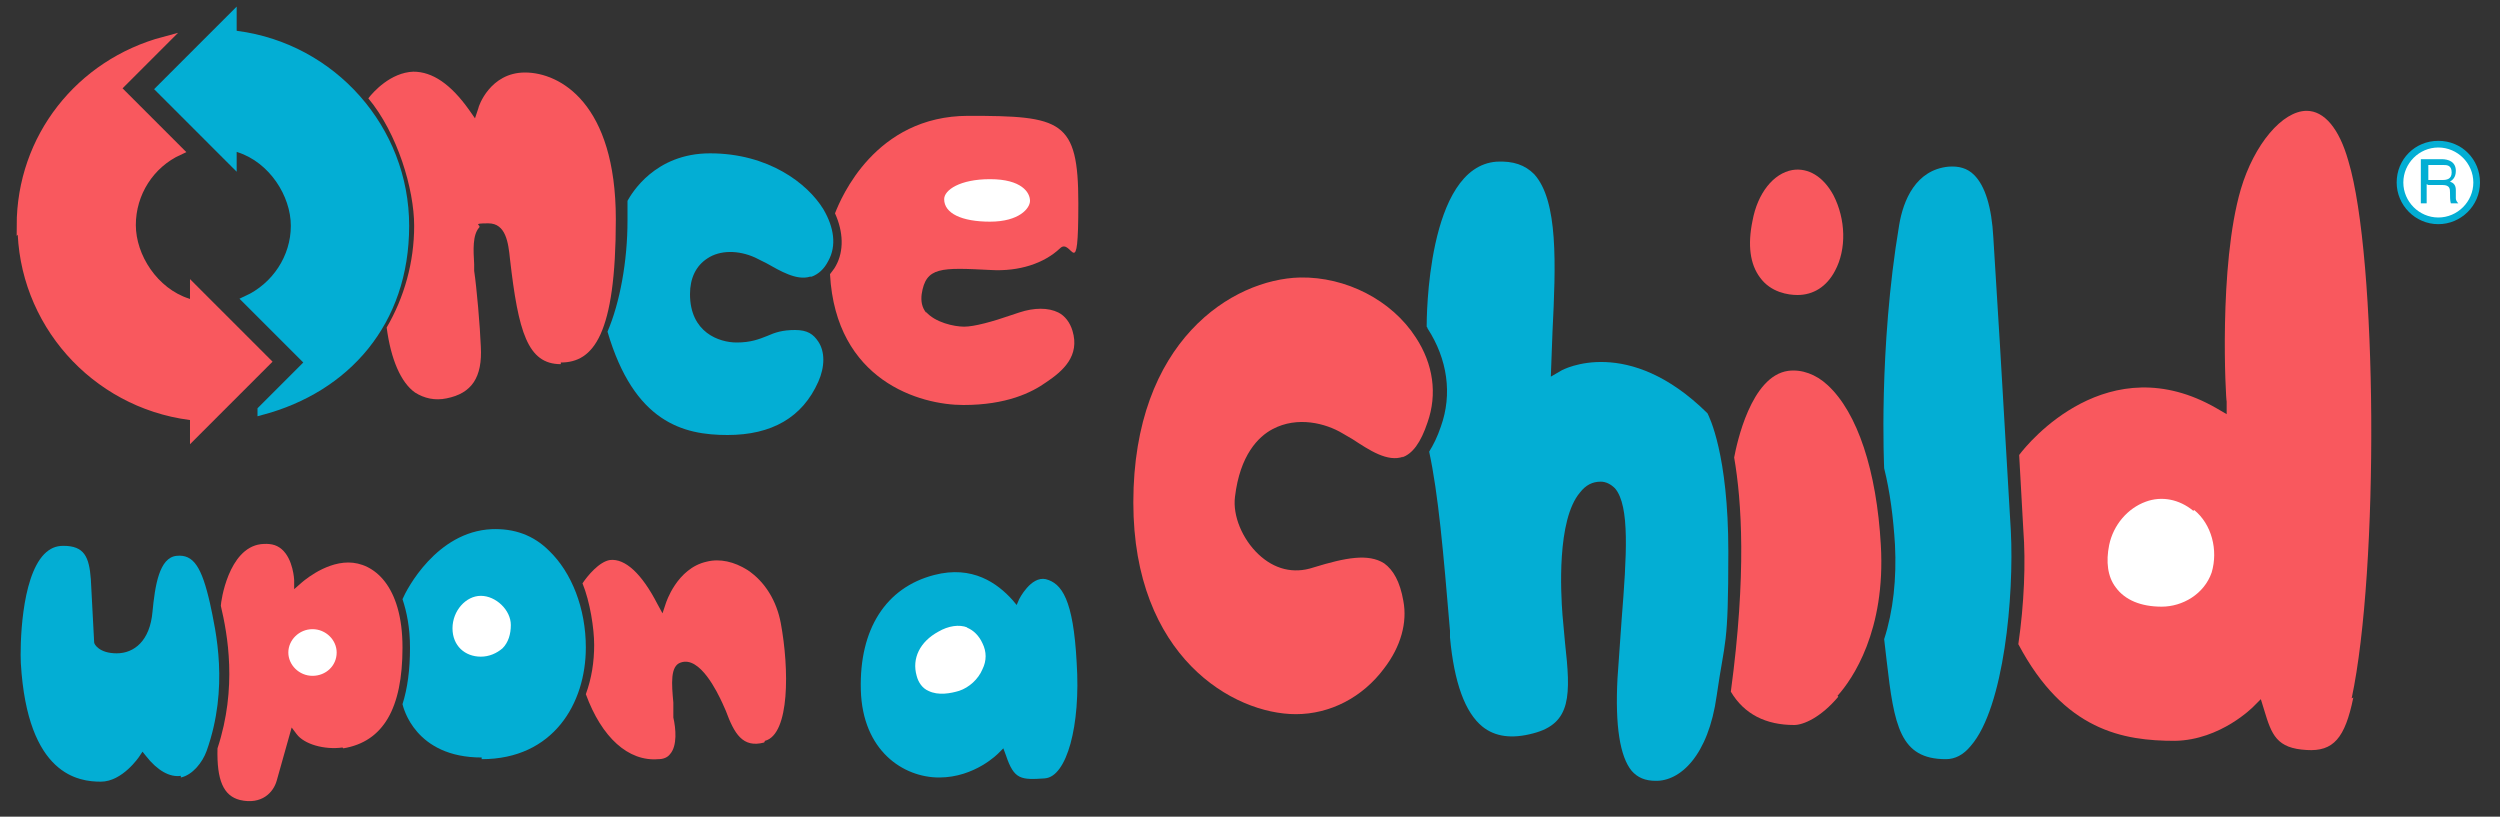 <?xml version="1.0" encoding="UTF-8"?>
<svg id="Layer_1" xmlns="http://www.w3.org/2000/svg" version="1.1" viewBox="0 0 300 98">
  <rect x="0" y="0" width="300" height="98" fill="#333333" stroke="none"/>
  <!-- Generator: Adobe Illustrator 29.4.0, SVG Export Plug-In . SVG Version: 2.1.0 Build 152)  -->
  <defs>
    <style>
      .st0 {
        fill: #fff;
      }

      .st0, .st1, .st2, .st3, .st4 {
        fill-rule: evenodd;
      }

      .st1 {
        stroke: #03aed4;
      }

      .st1, .st3 {
        fill: #03aed4;
      }

      .st1, .st4 {
        stroke-miterlimit: 10;
      }

      .st2, .st4 {
        fill: #f9585e;
      }

      .st4 {
        stroke: #f9585e;
      }
    </style>
  </defs>
  <g>
    <path class="st4" d="M2.5,27.1c0-10.6,7.1-19.5,17.2-22.2-1.9,1.9-5.7,5.7-5.7,5.7,0,0,6.5,6.5,7.5,7.5-3.5,1.6-5.7,5.1-5.7,8.9s2.7,8,6.7,9.3l.8.3v-1.9c1.6,1.6,8,8,8.7,8.7-.7.7-7.1,7.1-8.7,8.7v-2.2h-.5c-11.5-1.5-20.2-11.3-20.2-22.9Z"/>
    <path class="st1" d="M31.4,49.2c1.9-1.9,5.7-5.7,5.7-5.7,0,0-6.5-6.5-7.5-7.5,3.5-1.6,5.8-5.1,5.8-8.9s-2.7-8-6.7-9.3l-.8-.3v1.9c-1.6-1.6-8-8-8.7-8.7.7-.7,7.1-7.1,8.7-8.7v2.2h.5c11.5,1.5,20.2,11.3,20.2,22.9s-7.1,19.5-17.2,22.2Z"/>
    <path class="st2" d="M67.3,43.7c-4,0-5.1-3.9-6.1-12.6-.2-2-.5-4.3-2.6-4.3s-.8.2-1.1.5c-.8.9-.7,2.7-.6,4.4v.8c.3,2,.7,6.6.8,9.1.2,3.7-1.1,5.6-4.1,6.2-1.4.3-2.7,0-3.8-.7-1.7-1.2-2.9-4-3.4-7.8,2.1-3.6,3.3-7.8,3.3-12.2s-2-11.1-5.5-15.3c.6-.8,2.7-3.1,5.4-3.2,2.3,0,4.5,1.5,6.7,4.6l.7,1,.4-1.2c0-.2,1.4-4.3,5.6-4.3s10.9,3.7,10.9,17.6-2.7,17.2-6.6,17.2Z"/>
    <path class="st3" d="M97.2,33.2c-1.6.5-3.6-.7-5.2-1.6l-1.4-.7c-2-.9-4.2-.9-5.7.1-1.4.9-2.1,2.4-2.1,4.3,0,4.6,3.5,5.8,5.6,5.8,1.7,0,2.7-.4,3.7-.8.9-.4,1.8-.7,3.3-.7s2.2.5,2.8,1.4c.8,1.2.8,3,0,4.8-1.9,4.3-5.6,6.4-10.9,6.4s-11.2-1.5-14.4-12.4c1.5-3.5,2.4-8.5,2.4-13.3s0-1.6,0-2.4c.5-.9,3.3-5.7,9.9-5.7,7,0,11.7,3.6,13.6,6.7,1.3,2.2,1.6,4.4.6,6.2-.5,1-1.2,1.6-2,1.9Z"/>
    <path class="st2" d="M111.1,37.4c1.1,1.3,3.4,1.8,4.6,1.8s3.4-.6,5.7-1.4l.9-.3c1.8-.6,3.5-.6,4.7,0,.8.4,1.4,1.2,1.7,2.2.9,3-1.1,4.8-3.2,6.2-1.7,1.2-4.7,2.7-9.9,2.7s-15.3-2.9-16-15.7c.2-.3.5-.6.7-1,1-1.8.9-4.1-.1-6.3.7-1.8,4.8-11.7,16-11.7s13.2.5,13.2,10.5-.8,4-2.2,5.4c-1.9,1.8-4.9,2.8-8.3,2.6-6-.3-7.8-.4-8.3,2.9-.1.8,0,1.6.6,2.3Z"/>
    <path class="st0" d="M118.8,26.6c3.5,0,4.8-1.6,4.8-2.5,0-1-1-2.6-4.8-2.6-3.6,0-5.5,1.3-5.5,2.4,0,1.7,2.1,2.7,5.5,2.7Z"/>
    <path class="st0" d="M118.8,22.6c3,0,3.6,1.1,3.6,1.5s-.9,1.3-3.6,1.3-4.3-.8-4.3-1.5c0-.2,1.1-1.3,4.3-1.3Z"/>
  </g>
  <g>
    <path class="st3" d="M21.7,93.1c-1.3.2-2.8-.6-4.2-2.4l-.4-.5-.4.6s-2,3-4.6,3-8.8-.7-9.6-14.2c-.1-2,0-10.2,2.8-13.1.7-.7,1.4-1,2.3-1,2.5,0,3.1,1.3,3.3,4l.4,7.6h0c0,.2.6,1.3,2.7,1.3s4-1.5,4.3-5c.3-3.1.8-6.5,2.9-6.7,2-.2,3,1.3,4,5.7.7,3.3,2.3,10.1-.4,17.7-.5,1.4-1.7,2.9-3.1,3.2Z"/>
    <path class="st2" d="M41.1,89.7c-2.2.3-4.6-.4-5.5-1.6l-.6-.8-1.8,6.4c-.4,1.4-1.8,2.9-4.4,2.3-2-.5-2.8-2.4-2.7-6.2h0c2.4-7.3,1.2-13.7.4-17.1,0-.5.9-6.9,4.8-7.4,1-.1,1.8,0,2.5.6,1.4,1.2,1.5,3.7,1.5,3.7v1.1s.8-.7.8-.7c0,0,2.7-2.5,5.7-2.5,3,0,6.5,2.7,6.5,10.2,0,7.3-2.3,11.3-7.1,12.1Z"/>
    <path class="st3" d="M57.8,90.9c-8,0-9.4-6-9.5-6.4.6-1.9.9-4.1.9-6.8,0-2.4-.4-4.3-.9-5.8.5-1.2,4.1-8.1,10.7-8.4,2.7-.1,5,.7,6.9,2.6,2.7,2.6,4.4,6.9,4.4,11.6,0,6.7-3.9,13.4-12.5,13.4Z"/>
    <path class="st2" d="M91.7,89.1c-2.6.7-3.6-1.1-4.6-3.8l-.4-.9c-.6-1.3-2.7-5.7-5-4.9-1.3.4-1.1,2.6-.9,4.8v1.8c.3,1.3.5,3.4-.4,4.4-.3.4-.8.6-1.4.6-3.6.3-6.8-2.6-8.7-7.8.7-1.9,1-3.9,1-5.9s-.5-5.2-1.4-7.4c.6-.9,2-2.6,3.3-2.8,1.8-.2,3.8,1.6,5.7,5.3l.6,1.1.4-1.2s1.3-4.2,4.9-5c1.6-.4,3.3,0,4.9,1,2.1,1.4,3.5,3.7,4,6.4,1,5.4,1.1,13.3-1.9,14.1Z"/>
    <path class="st0" d="M37.5,75.5c-1.6,0-2.9,1.3-2.9,2.8,0,1.5,1.3,2.8,2.9,2.8s2.9-1.2,2.9-2.8c0-1.5-1.3-2.8-2.9-2.8Z"/>
    <path class="st0" d="M37.5,80.1c-1,0-1.9-.8-1.9-1.8,0-1,.8-1.8,1.9-1.8s1.9.8,1.9,1.8-.8,1.8-1.9,1.8Z"/>
    <path class="st0" d="M57.7,71.5c-1.8,0-3.4,1.8-3.4,3.9s1.5,3.4,3.4,3.4c1,0,1.9-.4,2.6-1,.7-.7,1-1.7,1-2.8,0-1.8-1.8-3.5-3.6-3.5Z"/>
    <path class="st0" d="M59.6,77c-.5.5-1.1.7-1.8.7-1.4,0-2.4-1-2.4-2.4,0-1.5,1.1-2.9,2.4-2.9s2.5,1.2,2.5,2.5c0,.8-.2,1.5-.7,2Z"/>
    <path class="st3" d="M125.5,93.4c-3,.2-3.8.2-4.8-2.8l-.3-.8-.6.6s-2.8,2.9-7.1,2.9-9.2-3.2-9.4-10.5c-.2-7.3,3-12.3,8.8-13.8,4.6-1.2,7.6,1,9.4,3l.5.6.3-.7s1.4-2.8,3.2-2.4c1.9.5,3.3,2.4,3.7,10,.5,7.6-1.2,13.7-3.8,13.9Z"/>
    <path class="st0" d="M116.1,75.3c-1-.4-2.3-.2-3.5.5-2.2,1.2-3.2,3.2-2.6,5.3.2.8.7,1.5,1.4,1.8,1.2.6,2.7.3,3.7,0,1.2-.4,2.3-1.4,2.8-2.6.5-1,.5-2.1,0-3.1-.4-.9-1.1-1.6-1.9-1.9Z"/>
    <path class="st0" d="M117,79.9c-.4.9-1.3,1.7-2.2,2-1.2.4-2.2.4-2.9,0-.5-.2-.7-.6-.9-1.2-.7-2.3,1.2-3.6,2.1-4.1.9-.5,1.9-.7,2.7-.4.6.2,1.1.7,1.3,1.4.4.9.2,1.7,0,2.2Z"/>
  </g>
  <g>
    <path class="st2" d="M210.3,26.5c.6-3.3,2.5-5.7,4.8-6.1,1.9-.3,3.7.8,4.9,3,1.5,2.9,1.6,6.5.2,9.1-1,1.9-2.6,2.9-4.5,2.9-1.1,0-3.2-.3-4.5-2.1-1.2-1.6-1.5-3.9-.9-6.8Z"/>
    <path class="st2" d="M168.4,54.8c-1.9.7-4.1-.8-6.1-2.1l-1.2-.7c-2-1.2-5.4-2.1-8.4-.5-1.7.9-3.9,3.1-4.5,8.1-.3,2.3.9,5.1,2.8,6.9,1.9,1.8,4.2,2.4,6.6,1.6,3.9-1.2,6.6-1.7,8.5-.5,1.1.8,1.9,2.2,2.3,4.5.5,2.6-.3,5.5-2.3,8.1-2.6,3.5-6.5,5.5-10.6,5.5-7.5,0-19.5-6.9-19.5-25.4,0-19.4,11.9-26.8,20-27,5.5-.1,11,2.7,13.9,7.2,2.1,3.2,2.6,6.8,1.4,10.2-.8,2.4-1.8,3.8-3.1,4.2Z"/>
    <path class="st3" d="M198.7,93.7c-1.3,0-2.2-.4-2.9-1.2-1.4-1.7-2-5.4-1.7-11.1l.5-7.1c.6-7.6,1-13.6-.8-15.7-.5-.5-1.1-.8-1.7-.8-1,0-1.8.4-2.5,1.3-2.8,3.3-2.3,12.1-2.1,14.7l.3,3.3c.7,6.3.8,9.7-3.8,10.9-2.6.7-4.6.4-6.1-.8-2.1-1.7-3.4-5.3-3.9-10.7v-.8c-.8-9.5-1.4-16.4-2.5-21.5.5-.8,1-1.8,1.4-3,1.4-3.9.8-8.1-1.6-11.8,0,0,0-.1-.1-.2,0-.8,0-19.2,8.4-19.8,2-.1,3.4.4,4.5,1.5,2.9,3.2,2.6,10.8,2.2,18.9l-.2,5.4,1.2-.7c.3-.2,8.1-4.3,17.6,5.1.2.4,2.5,4.9,2.5,16.6s-.4,10.3-1.4,17.3c-1,7.2-4.4,10.3-7.4,10.2Z"/>
    <path class="st2" d="M220.6,83.6c-2.1,2.5-4.2,3.4-5.3,3.4-3.4,0-6-1.3-7.6-4,1.9-14.1,1.3-22.9.4-28.1.3-1.6,2-9.8,6.5-10.4,1.6-.2,3.3.4,4.7,1.7,3.6,3.3,5.9,10.3,6.4,19.2.6,10.3-3.4,16.1-5.2,18.1Z"/>
    <path class="st3" d="M236.5,89.5c-.9,1.1-1.9,1.6-3,1.6-5.5,0-6.2-4-7.1-11.8l-.3-2.6c1.1-3.4,1.5-7.3,1.3-11.3-.2-3.3-.6-6.4-1.3-9.2h0c0-.1-.7-14.3,1.8-29.2.5-3,2-6.6,5.9-7,1.3-.1,2.3.2,3.1,1,1.3,1.3,2.1,3.8,2.3,7.5l.8,13,1.3,22.2c.4,7.7-.8,21.2-4.8,25.8Z"/>
    <path class="st2" d="M282.4,83.7c-1,4.9-2.4,6.5-5.6,6.3-3.6-.2-4.2-1.8-5.1-4.8l-.4-1.3-.9.9s-3.9,4-9.4,4.1c-6.2,0-13.3-1.2-18.8-11.6.7-4.8.9-9.8.6-13.7l-.5-9c1.1-1.5,10.7-13.1,23.7-5.6l1.2.7v-1.5c-.1-.2-1-16.3,1.7-25.5,1.6-5.4,5-9.4,7.9-9.4,2.1,0,3.9,2.1,5,6,3.5,11.6,3.7,49,.4,64.5Z"/>
    <path class="st0" d="M263.2,61.3c-1.7-1.4-3.8-1.8-5.7-1.1-2.2.8-3.9,2.8-4.4,5.2-.4,2-.2,3.8.8,5.1,1.1,1.5,3,2.3,5.5,2.3s5.1-1.5,6-4.1c.8-2.7,0-5.8-2.1-7.5Z"/>
    <path class="st0" d="M263.8,68.3c-.6,1.9-2.2,2.9-4.5,2.9-2,0-3.5-.6-4.2-1.7-.7-.9-.8-2.1-.5-3.6.4-1.8,1.7-3.4,3.4-4,1.5-.6,3-.3,4.3.8,1.5,1.3,2.2,3.7,1.6,5.6Z"/>
  </g>
  <g>
    <path class="st3" d="M287.6,21.9c0,2.7,2.2,5,5,5,2.7,0,5-2.2,5-5s-2.2-5-5-5-5,2.2-5,5Z"/>
    <path class="st0" d="M288.4,21.9c0-2.3,1.9-4.2,4.2-4.2s4.2,1.9,4.2,4.2-1.9,4.2-4.2,4.2-4.2-1.9-4.2-4.2Z"/>
    <path class="st3" d="M291.4,22.2h1.7c.9,0,.9.5.9.9s0,1,.1,1.3h.9c-.2-.2-.3-.4-.3-.6v-1c0-.7-.4-.9-.7-1,.3-.2.7-.5.7-1.3,0-1.1-.9-1.4-1.7-1.4h-2.5v5.3h.7v-2.3Z"/>
    <path class="st0" d="M291.4,19.8h1.8c.4,0,1,0,1,.9,0,.8-.6.9-1.1.9h-1.7v-1.8Z"/>
  </g>
</svg>